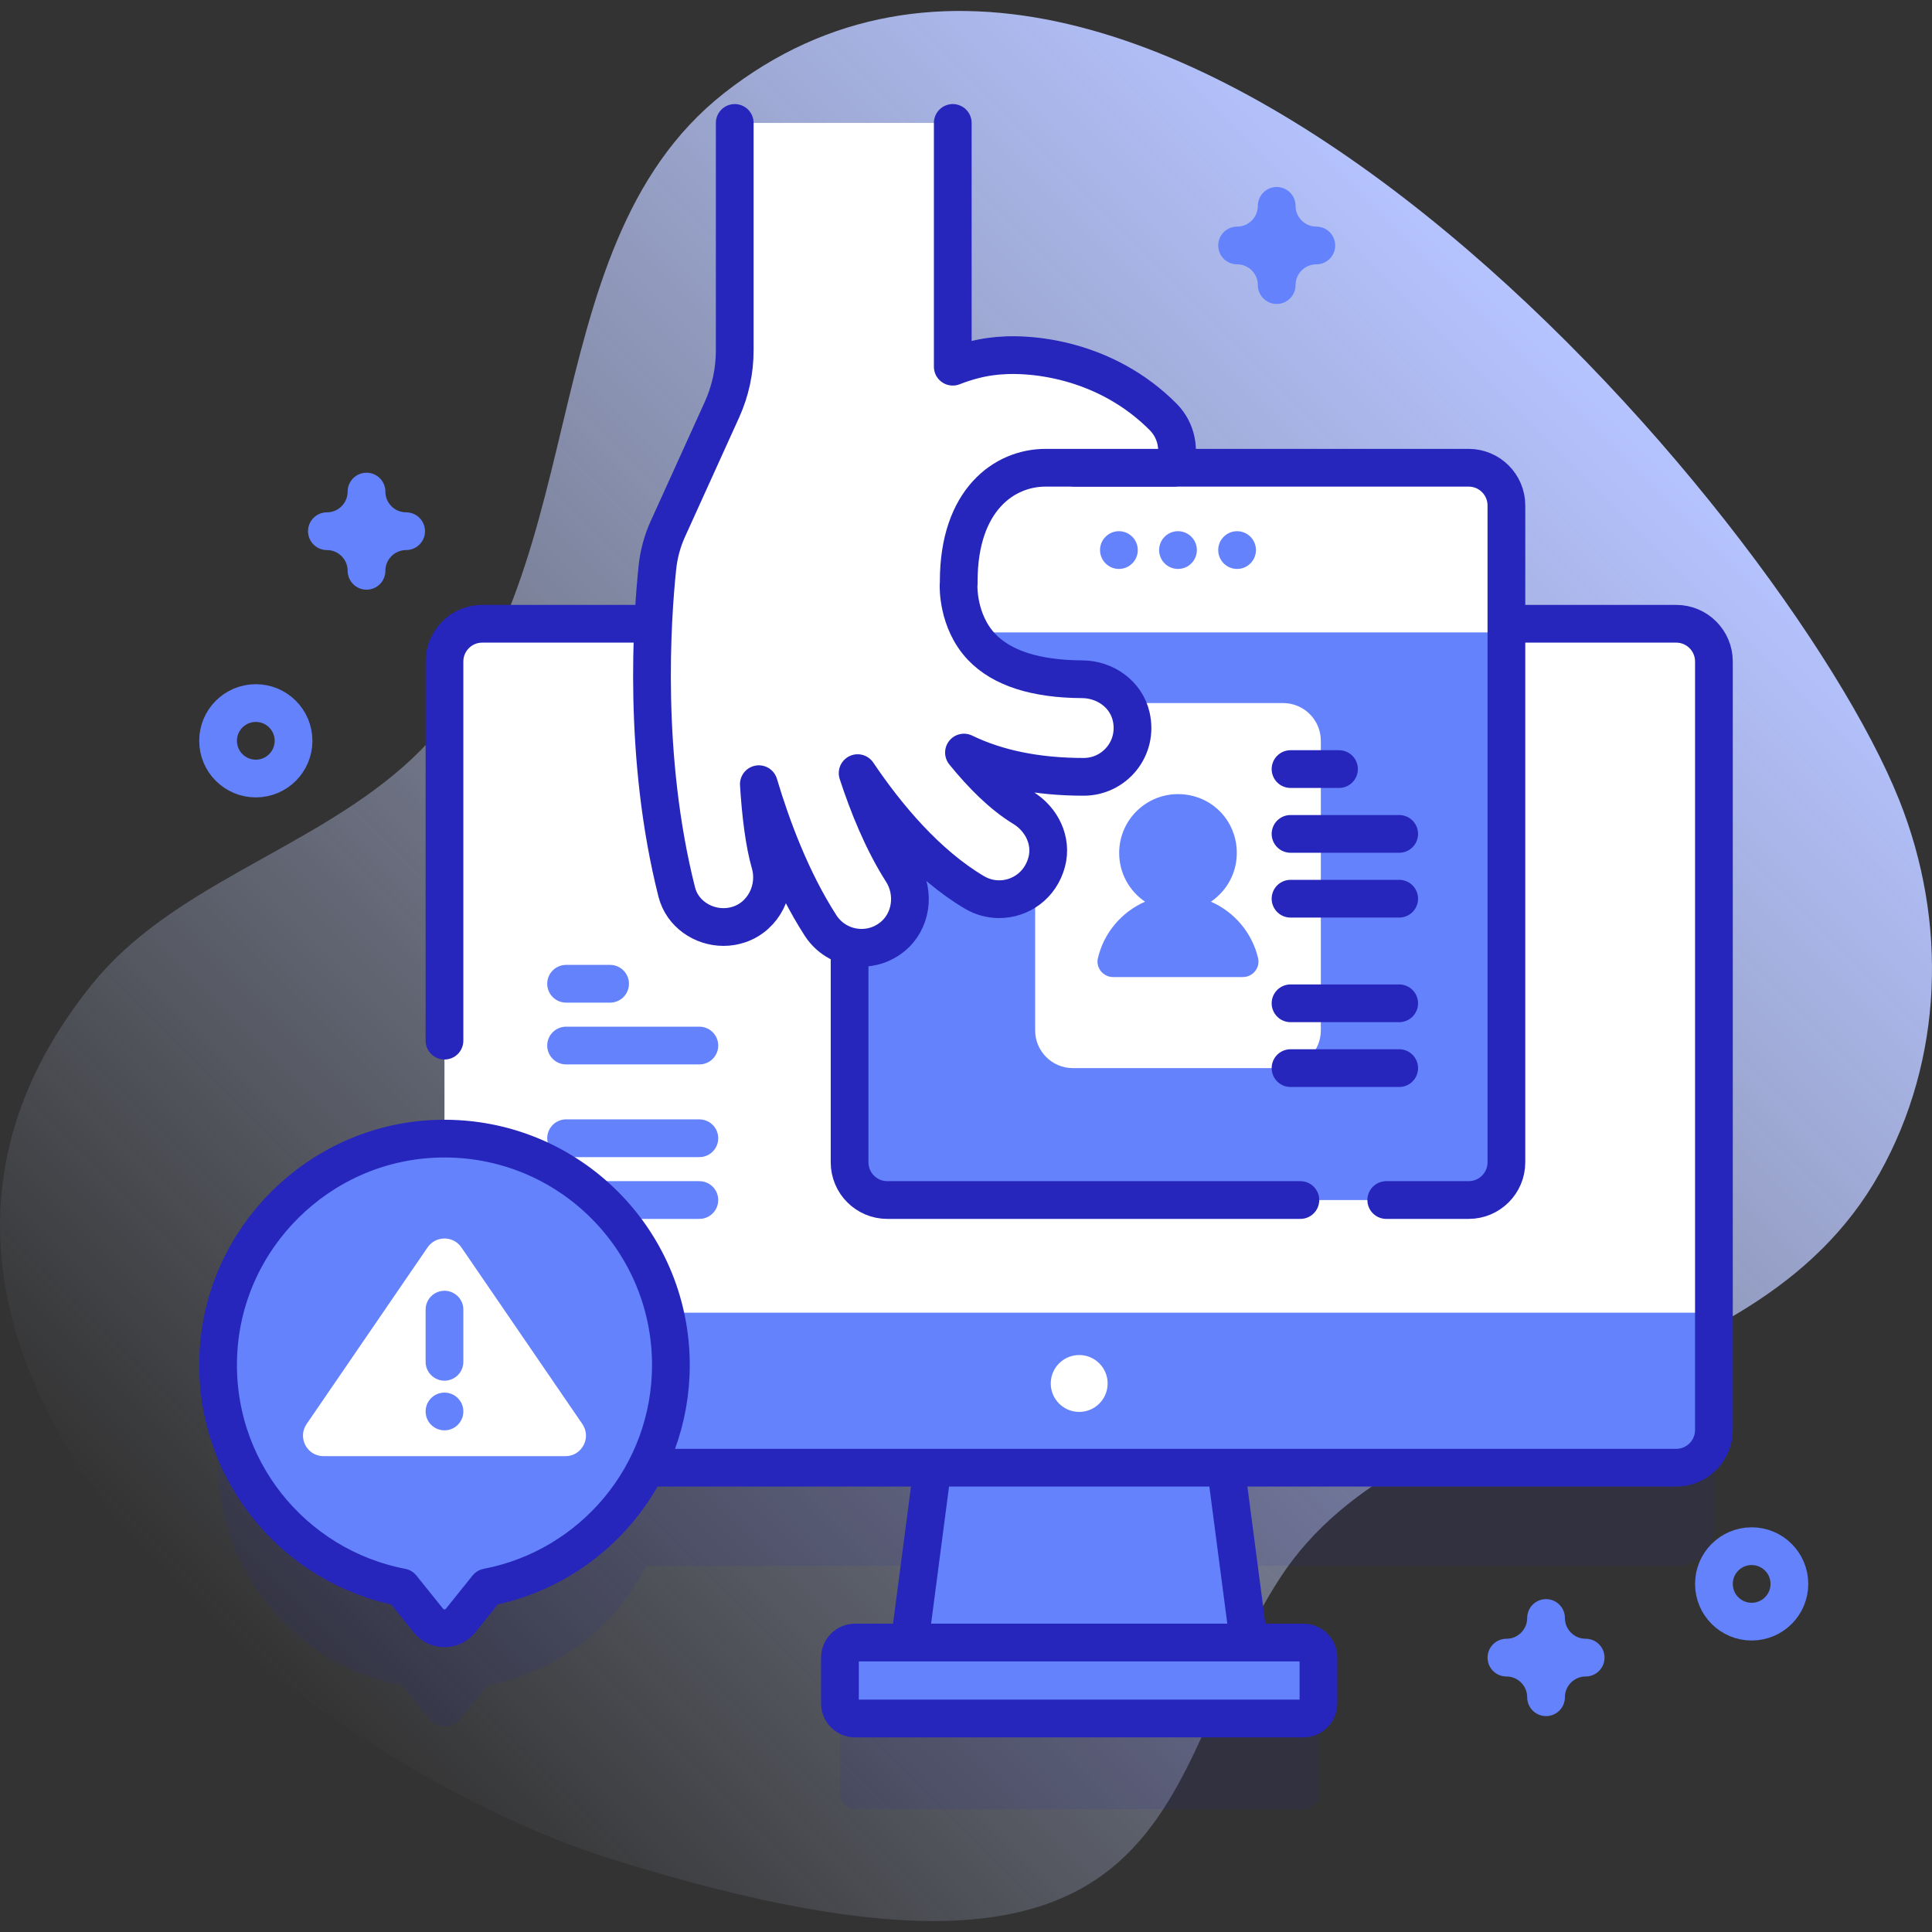 <svg xmlns="http://www.w3.org/2000/svg" xmlns:xlink="http://www.w3.org/1999/xlink" id="Capa_1" x="0px" y="0px" viewBox="0 0 512 512" style="enable-background:new 0 0 512 512;" xml:space="preserve"><rect x="0" y="0" width="512" height="512" fill="#333333" stroke="none"/><g>	<g>		<linearGradient id="SVGID_1_" gradientUnits="userSpaceOnUse" x1="70.489" y1="444.308" x2="419.692" y2="95.104">			<stop offset="0" style="stop-color:#D0DCFF;stop-opacity:0"></stop>			<stop offset="1" style="stop-color:#B5C3FF"></stop>		</linearGradient>		<path style="fill:url(#SVGID_1_);" d="M191.836,24.722c-53.145,41.858-32.437,132.355-85.079,178.549&#10;&#9;&#9;&#9;c-25.396,22.285-61.319,31.555-82.26,57.445c-79.799,98.662,53.728,205.812,138.032,232.11&#10;&#9;&#9;&#9;c155.948,48.646,142.59-22.345,176.758-74.749c34.624-53.103,124.504-45.846,158.783-107.059&#10;&#9;&#9;&#9;c16.963-30.291,18.108-66.841,5.211-99.076C472.572,135.185,302.67-62.572,191.836,24.722z"></path>	</g>	<g>		<g>			<g>				<g>					<path style="opacity:0.1;fill:#2626BC;" d="M169.092,356.643c-10.979-18.069-31.221-29.888-54.142-28.83&#10;&#9;&#9;&#9;&#9;&#9;&#9;c-30.451,1.405-55.284,25.919-57.053,56.351c-1.792,30.836,19.72,56.981,48.557,62.499l7.086,8.82&#10;&#9;&#9;&#9;&#9;&#9;&#9;c2.183,2.718,6.321,2.718,8.504,0l7.086-8.82c18.431-3.527,33.86-15.485,42.135-31.704h75.854l-6.068,38.463h-14.457&#10;&#9;&#9;&#9;&#9;&#9;&#9;c-2.209,0-4,1.791-4,4v18c0,2.209,1.791,4,4,4h118.809c2.209,0,4-1.791,4-4v-18c0-2.209-1.791-4-4-4h-14.457l-6.068-38.463&#10;&#9;&#9;&#9;&#9;&#9;&#9;h119.328c5.523,0,10-4.477,10-10v-48.316H169.092z"></path>					<g>						<g>							<g>								<g>									<g>										<g>											<polygon style="fill:#6582FD;" points="248.264,380.218 240.527,439.287 331.47,439.287 323.734,380.218 &#9;&#9;&#9;&#9;&#9;&#9;&#9;&#9;&#9;&#9;&#9;"></polygon>										</g>										<g>																							<line style="fill:none;stroke:#2626BC;stroke-width:10;stroke-linecap:round;stroke-linejoin:round;stroke-miterlimit:10;" x1="247.037" y1="389.587" x2="241.234" y2="433.895"></line>																							<line style="fill:none;stroke:#2626BC;stroke-width:10;stroke-linecap:round;stroke-linejoin:round;stroke-miterlimit:10;" x1="330.764" y1="433.895" x2="324.961" y2="389.587"></line>										</g>									</g>									<g>										<g>											<path style="fill:#6582FD;" d="M345.403,435.287H226.594c-2.209,0-4,1.791-4,4v12.135c0,2.209,1.791,4,4,4h118.809&#10;&#9;&#9;&#9;&#9;&#9;&#9;&#9;&#9;&#9;&#9;&#9;&#9;c2.209,0,4-1.791,4-4v-12.135C349.403,437.078,347.613,435.287,345.403,435.287z"></path>										</g>										<g>																							<path style="fill:none;stroke:#2626BC;stroke-width:10;stroke-linecap:round;stroke-linejoin:round;stroke-miterlimit:10;" d="&#10;&#9;&#9;&#9;&#9;&#9;&#9;&#9;&#9;&#9;&#9;&#9;&#9;M345.403,435.287H226.594c-2.209,0-4,1.791-4,4v12.135c0,2.209,1.791,4,4,4h118.809c2.209,0,4-1.791,4-4v-12.135&#10;&#9;&#9;&#9;&#9;&#9;&#9;&#9;&#9;&#9;&#9;&#9;&#9;C349.403,437.078,347.613,435.287,345.403,435.287z"></path>										</g>									</g>								</g>								<g>									<g>										<path style="fill:#FFFFFF;" d="M454.208,175.3v172.57l-168.21,18.76l-168.21-18.76V175.3c0-5.52,4.48-10,10-10h316.42&#10;&#9;&#9;&#9;&#9;&#9;&#9;&#9;&#9;&#9;&#9;&#9;C449.728,165.3,454.208,169.78,454.208,175.3z"></path>									</g>									<g>										<g>																							<line style="fill:none;stroke:#6582FD;stroke-width:10;stroke-linecap:round;stroke-linejoin:round;stroke-miterlimit:10;" x1="150.018" y1="277.081" x2="185.338" y2="277.081"></line>																							<line style="fill:none;stroke:#6582FD;stroke-width:10;stroke-linecap:round;stroke-linejoin:round;stroke-miterlimit:10;" x1="150.018" y1="260.706" x2="161.679" y2="260.706"></line>										</g>										<g>																							<line style="fill:none;stroke:#6582FD;stroke-width:10;stroke-linecap:round;stroke-linejoin:round;stroke-miterlimit:10;" x1="150.018" y1="318.021" x2="185.338" y2="318.021"></line>																							<line style="fill:none;stroke:#6582FD;stroke-width:10;stroke-linecap:round;stroke-linejoin:round;stroke-miterlimit:10;" x1="150.018" y1="301.647" x2="185.338" y2="301.647"></line>										</g>									</g>									<g>										<path style="fill:#6582FD;" d="M117.792,347.872l0,31.087c0,5.523,4.477,10,10,10l316.414,0c5.523,0,10-4.477,10-10&#10;&#9;&#9;&#9;&#9;&#9;&#9;&#9;&#9;&#9;&#9;&#9;l0-31.087L117.792,347.872z"></path>									</g>									<g>																					<path style="fill:none;stroke:#2626BC;stroke-width:10;stroke-linecap:round;stroke-linejoin:round;stroke-miterlimit:10;" d="&#10;&#9;&#9;&#9;&#9;&#9;&#9;&#9;&#9;&#9;&#9;&#9;M171.698,165.303h-43.906c-5.523,0-10,4.477-10,10l0,100.482"></path>																					<path style="fill:none;stroke:#2626BC;stroke-width:10;stroke-linecap:round;stroke-linejoin:round;stroke-miterlimit:10;" d="&#10;&#9;&#9;&#9;&#9;&#9;&#9;&#9;&#9;&#9;&#9;&#9;M173.377,388.959h270.829c5.523,0,10-4.477,10-10l0-203.656c0-5.523-4.477-10-10-10h-43.264"></path>									</g>								</g>							</g>						</g>						<circle style="fill:#FFFFFF;" cx="285.998" cy="366.634" r="7.537"></circle>					</g>				</g>			</g>			<g>				<g>					<g>						<path style="fill:#6582FD;" d="M389.213,318.021H235.15c-5.523,0-10-4.477-10-10V133.958c0-5.523,4.477-10,10-10h154.064&#10;&#9;&#9;&#9;&#9;&#9;&#9;&#9;c5.523,0,10,4.477,10,10v174.063C399.213,313.544,394.736,318.021,389.213,318.021z"></path>						<path style="fill:#FFFFFF;" d="M399.212,167.59v-33.632c0-5.523-4.477-10-10-10H235.149c-5.523,0-10,4.477-10,10v33.632&#10;&#9;&#9;&#9;&#9;&#9;&#9;&#9;H399.212z"></path>													<path style="fill:none;stroke:#2626BC;stroke-width:10;stroke-linecap:round;stroke-linejoin:round;stroke-miterlimit:10;" d="&#10;&#9;&#9;&#9;&#9;&#9;&#9;&#9;M225.149,251.848v56.173c0,5.523,4.477,10,10,10h109.463"></path>													<path style="fill:none;stroke:#2626BC;stroke-width:10;stroke-linecap:round;stroke-linejoin:round;stroke-miterlimit:10;" d="&#10;&#9;&#9;&#9;&#9;&#9;&#9;&#9;M367.373,318.021h21.84c5.523,0,10-4.477,10-10V133.958c0-5.523-4.477-10-10-10H284.788"></path>					</g>					<g>						<path style="fill:#6582FD;" d="M296.522,150.774c-2.761,0-5-2.239-5-5s2.239-5,5-5s5,2.239,5,5&#10;&#9;&#9;&#9;&#9;&#9;&#9;&#9;C301.522,148.536,299.284,150.774,296.522,150.774"></path>						<circle style="fill:#6582FD;" cx="312.181" cy="145.774" r="5"></circle>						<circle style="fill:#6582FD;" cx="327.84" cy="145.774" r="5"></circle>					</g>					<g>						<path style="fill:#FFFFFF;" d="M340.035,283.062h-55.708c-5.523,0-10-4.477-10-10V196.32c0-5.523,4.477-10,10-10l55.708,0&#10;&#9;&#9;&#9;&#9;&#9;&#9;&#9;c5.523,0,10,4.477,10,10v76.741C350.035,278.585,345.558,283.062,340.035,283.062z"></path>						<path style="fill:#6582FD;" d="M295.002,258.932h34.358c2.63,0,4.65-2.437,4.049-4.998&#10;&#9;&#9;&#9;&#9;&#9;&#9;&#9;c-1.581-6.733-6.288-12.259-12.502-14.977c4.344-2.94,7.126-8.013,6.842-13.716c-0.386-7.736-6.143-13.871-13.845-14.697&#10;&#9;&#9;&#9;&#9;&#9;&#9;&#9;c-9.381-1.006-17.311,6.318-17.311,15.495c0,5.376,2.722,10.116,6.862,12.918c-6.214,2.719-10.921,8.245-12.502,14.978&#10;&#9;&#9;&#9;&#9;&#9;&#9;&#9;C290.352,256.494,292.372,258.932,295.002,258.932z"></path>					</g>				</g>				<g>					<path style="fill:#FFFFFF;" d="M254.032,155.108c0,0-0.39,9.49,6.1,16.32c5.34,5.63,14.31,8.52,26.66,8.58&#10;&#9;&#9;&#9;&#9;&#9;&#9;c6.07,0.03,11.62,3.94,12.98,9.86c1.95,8.48-4.44,16-12.58,16c-12.36,0-22.95-2.17-31.73-6.43&#10;&#9;&#9;&#9;&#9;&#9;&#9;c4.79,5.91,10.12,11.26,15.66,14.63c4.94,3,7.75,8.74,6.28,14.33c-1.65,6.29-7.04,9.9-12.61,9.9c-2.24,0-4.52-0.59-6.59-1.82&#10;&#9;&#9;&#9;&#9;&#9;&#9;c-12.62-7.49-23.19-20.13-30.92-31.59c2.77,8.49,6.62,18.07,11.76,26.12c3.58,5.62,2.53,13.26-2.71,17.38&#10;&#9;&#9;&#9;&#9;&#9;&#9;c-2.4,1.89-5.22,2.79-8,2.79c-4.26,0-8.42-2.1-10.89-5.94c-7.7-11.96-12.96-26.09-16.34-37.42c0.51,8.19,1.44,15.63,2.98,21.01&#10;&#9;&#9;&#9;&#9;&#9;&#9;c1.91,6.67-1.64,13.98-8.23,16.17c-1.37,0.46-2.75,0.67-4.11,0.67c-5.59,0-10.96-3.59-12.4-9.29&#10;&#9;&#9;&#9;&#9;&#9;&#9;c-9.05-35.83-6.56-72.34-5.12-85.99c0.37-3.53,1.29-6.96,2.76-10.2l14.34-31.61c2.23-4.92,3.39-10.27,3.39-15.68v-60.32h57.78&#10;&#9;&#9;&#9;&#9;&#9;&#9;v64.6c3.63-1.43,7.11-2.29,9.97-2.67c10.44-1.5,30.68,0.74,45.82,16.01c3.54,3.58,4.54,8.85,2.85,13.44h-34.05&#10;&#9;&#9;&#9;&#9;&#9;&#9;c-10.92-0.01-23.01,8.51-23.01,30.11v0.52L254.032,155.108z"></path>				</g>				<g>					<path style="fill:none;stroke:#2626BC;stroke-width:10;stroke-linecap:round;stroke-linejoin:round;stroke-miterlimit:10;" d="&#10;&#9;&#9;&#9;&#9;&#9;&#9;M252.492,32.578v64.6c3.63-1.43,7.11-2.29,9.97-2.67c10.44-1.5,30.68,0.74,45.82,16.01c3.54,3.58,4.54,8.85,2.85,13.44h-34.05&#10;&#9;&#9;&#9;&#9;&#9;&#9;c-10.92-0.01-23.01,8.51-23.01,30.11v0.52l-0.04,0.52c0,0-0.39,9.49,6.1,16.32c5.34,5.63,14.31,8.52,26.66,8.58&#10;&#9;&#9;&#9;&#9;&#9;&#9;c6.07,0.03,11.62,3.94,12.98,9.86c1.95,8.48-4.44,16-12.58,16c-12.36,0-22.95-2.17-31.73-6.43&#10;&#9;&#9;&#9;&#9;&#9;&#9;c4.79,5.91,10.12,11.26,15.66,14.63c4.94,3,7.75,8.74,6.28,14.33c-1.65,6.29-7.04,9.9-12.61,9.9c-2.24,0-4.52-0.59-6.59-1.82&#10;&#9;&#9;&#9;&#9;&#9;&#9;c-12.62-7.49-23.19-20.13-30.92-31.59c2.77,8.49,6.62,18.07,11.76,26.12c3.58,5.62,2.53,13.26-2.71,17.38&#10;&#9;&#9;&#9;&#9;&#9;&#9;c-2.4,1.89-5.22,2.79-8,2.79c-4.26,0-8.42-2.1-10.89-5.94c-7.7-11.96-12.96-26.09-16.34-37.42c0.51,8.19,1.44,15.63,2.98,21.01&#10;&#9;&#9;&#9;&#9;&#9;&#9;c1.91,6.67-1.64,13.98-8.23,16.17c-1.37,0.46-2.75,0.67-4.11,0.67c-5.59,0-10.96-3.59-12.4-9.29&#10;&#9;&#9;&#9;&#9;&#9;&#9;c-9.05-35.83-6.56-72.34-5.12-85.99c0.37-3.53,1.29-6.96,2.76-10.2l14.34-31.61c2.23-4.92,3.39-10.27,3.39-15.68v-60.32"></path>				</g>			</g>			<g>				<g>					<path style="fill:#6582FD;" d="M177.792,361.747c0-34.08-28.413-61.523-62.842-59.934&#10;&#9;&#9;&#9;&#9;&#9;&#9;c-30.451,1.405-55.285,25.919-57.054,56.351c-1.792,30.836,19.72,56.981,48.557,62.499l7.086,8.82&#10;&#9;&#9;&#9;&#9;&#9;&#9;c2.183,2.718,6.321,2.718,8.504,0l7.086-8.82C156.844,415.36,177.792,391.006,177.792,361.747z"></path>					<path style="fill:none;stroke:#2626BC;stroke-width:10;stroke-linecap:round;stroke-linejoin:round;stroke-miterlimit:10;" d="&#10;&#9;&#9;&#9;&#9;&#9;&#9;M177.792,361.747c0-34.08-28.413-61.523-62.842-59.934c-30.451,1.405-55.285,25.919-57.054,56.351&#10;&#9;&#9;&#9;&#9;&#9;&#9;c-1.792,30.836,19.72,56.981,48.557,62.499l7.086,8.82c2.183,2.718,6.321,2.718,8.504,0l7.086-8.82&#10;&#9;&#9;&#9;&#9;&#9;&#9;C156.844,415.36,177.792,391.006,177.792,361.747z"></path>				</g>				<path style="fill:#FFFFFF;" d="M154.331,377.383l-32.048-46.8c-2.162-3.157-6.82-3.157-8.981,0l-32.048,46.8&#10;&#9;&#9;&#9;&#9;&#9;c-2.473,3.612,0.113,8.518,4.491,8.518h64.096C154.218,385.901,156.804,380.995,154.331,377.383z"></path>				<g>					<g>						<path style="fill:#6582FD;" d="M117.792,365.893L117.792,365.893c-2.761,0-5-2.239-5-5v-13.826c0-2.761,2.239-5,5-5h0&#10;&#9;&#9;&#9;&#9;&#9;&#9;&#9;c2.761,0,5,2.239,5,5v13.826C122.792,363.655,120.553,365.893,117.792,365.893z"></path>					</g>					<circle style="fill:#6582FD;" cx="117.792" cy="374.054" r="5"></circle>				</g>			</g>			<g>									<line style="fill:none;stroke:#2626BC;stroke-width:10;stroke-linecap:round;stroke-linejoin:round;stroke-miterlimit:10;" x1="342.004" y1="203.813" x2="354.847" y2="203.813"></line>				<g>											<line style="fill:none;stroke:#2626BC;stroke-width:10;stroke-linecap:round;stroke-linejoin:round;stroke-miterlimit:10;" x1="342.004" y1="220.99" x2="370.8" y2="220.99"></line>											<line style="fill:none;stroke:#2626BC;stroke-width:10;stroke-linecap:round;stroke-linejoin:round;stroke-miterlimit:10;" x1="342.004" y1="238.166" x2="370.8" y2="238.166"></line>				</g>				<g>											<line style="fill:none;stroke:#2626BC;stroke-width:10;stroke-linecap:round;stroke-linejoin:round;stroke-miterlimit:10;" x1="342.004" y1="265.885" x2="370.8" y2="265.885"></line>											<line style="fill:none;stroke:#2626BC;stroke-width:10;stroke-linecap:round;stroke-linejoin:round;stroke-miterlimit:10;" x1="342.004" y1="283.062" x2="370.8" y2="283.062"></line>				</g>			</g>		</g>					<circle style="fill:none;stroke:#6582FD;stroke-width:10;stroke-linecap:round;stroke-linejoin:round;stroke-miterlimit:10;" cx="67.792" cy="196.32" r="10"></circle>					<circle style="fill:none;stroke:#6582FD;stroke-width:10;stroke-linecap:round;stroke-linejoin:round;stroke-miterlimit:10;" cx="464.208" cy="419.753" r="10"></circle>		<path style="fill:none;stroke:#6582FD;stroke-width:10;stroke-linecap:round;stroke-linejoin:round;stroke-miterlimit:10;" d="&#10;&#9;&#9;&#9;M97.13,130.274c0,5.799-4.701,10.5-10.5,10.5c5.799,0,10.5,4.701,10.5,10.5c0-5.799,4.701-10.5,10.5-10.5&#10;&#9;&#9;&#9;C101.831,140.774,97.13,136.073,97.13,130.274z"></path>		<path style="fill:none;stroke:#6582FD;stroke-width:10;stroke-linecap:round;stroke-linejoin:round;stroke-miterlimit:10;" d="&#10;&#9;&#9;&#9;M338.34,54.551c0,5.799-4.701,10.5-10.5,10.5c5.799,0,10.5,4.701,10.5,10.5c0-5.799,4.701-10.5,10.5-10.5&#10;&#9;&#9;&#9;C343.041,65.051,338.34,60.35,338.34,54.551z"></path>		<path style="fill:none;stroke:#6582FD;stroke-width:10;stroke-linecap:round;stroke-linejoin:round;stroke-miterlimit:10;" d="&#10;&#9;&#9;&#9;M409.718,428.787c0,5.799-4.701,10.5-10.5,10.5c5.799,0,10.5,4.701,10.5,10.5c0-5.799,4.701-10.5,10.5-10.5&#10;&#9;&#9;&#9;C414.419,439.287,409.718,434.586,409.718,428.787z"></path>	</g></g><g></g><g></g><g></g><g></g><g></g><g></g><g></g><g></g><g></g><g></g><g></g><g></g><g></g><g></g><g></g></svg>